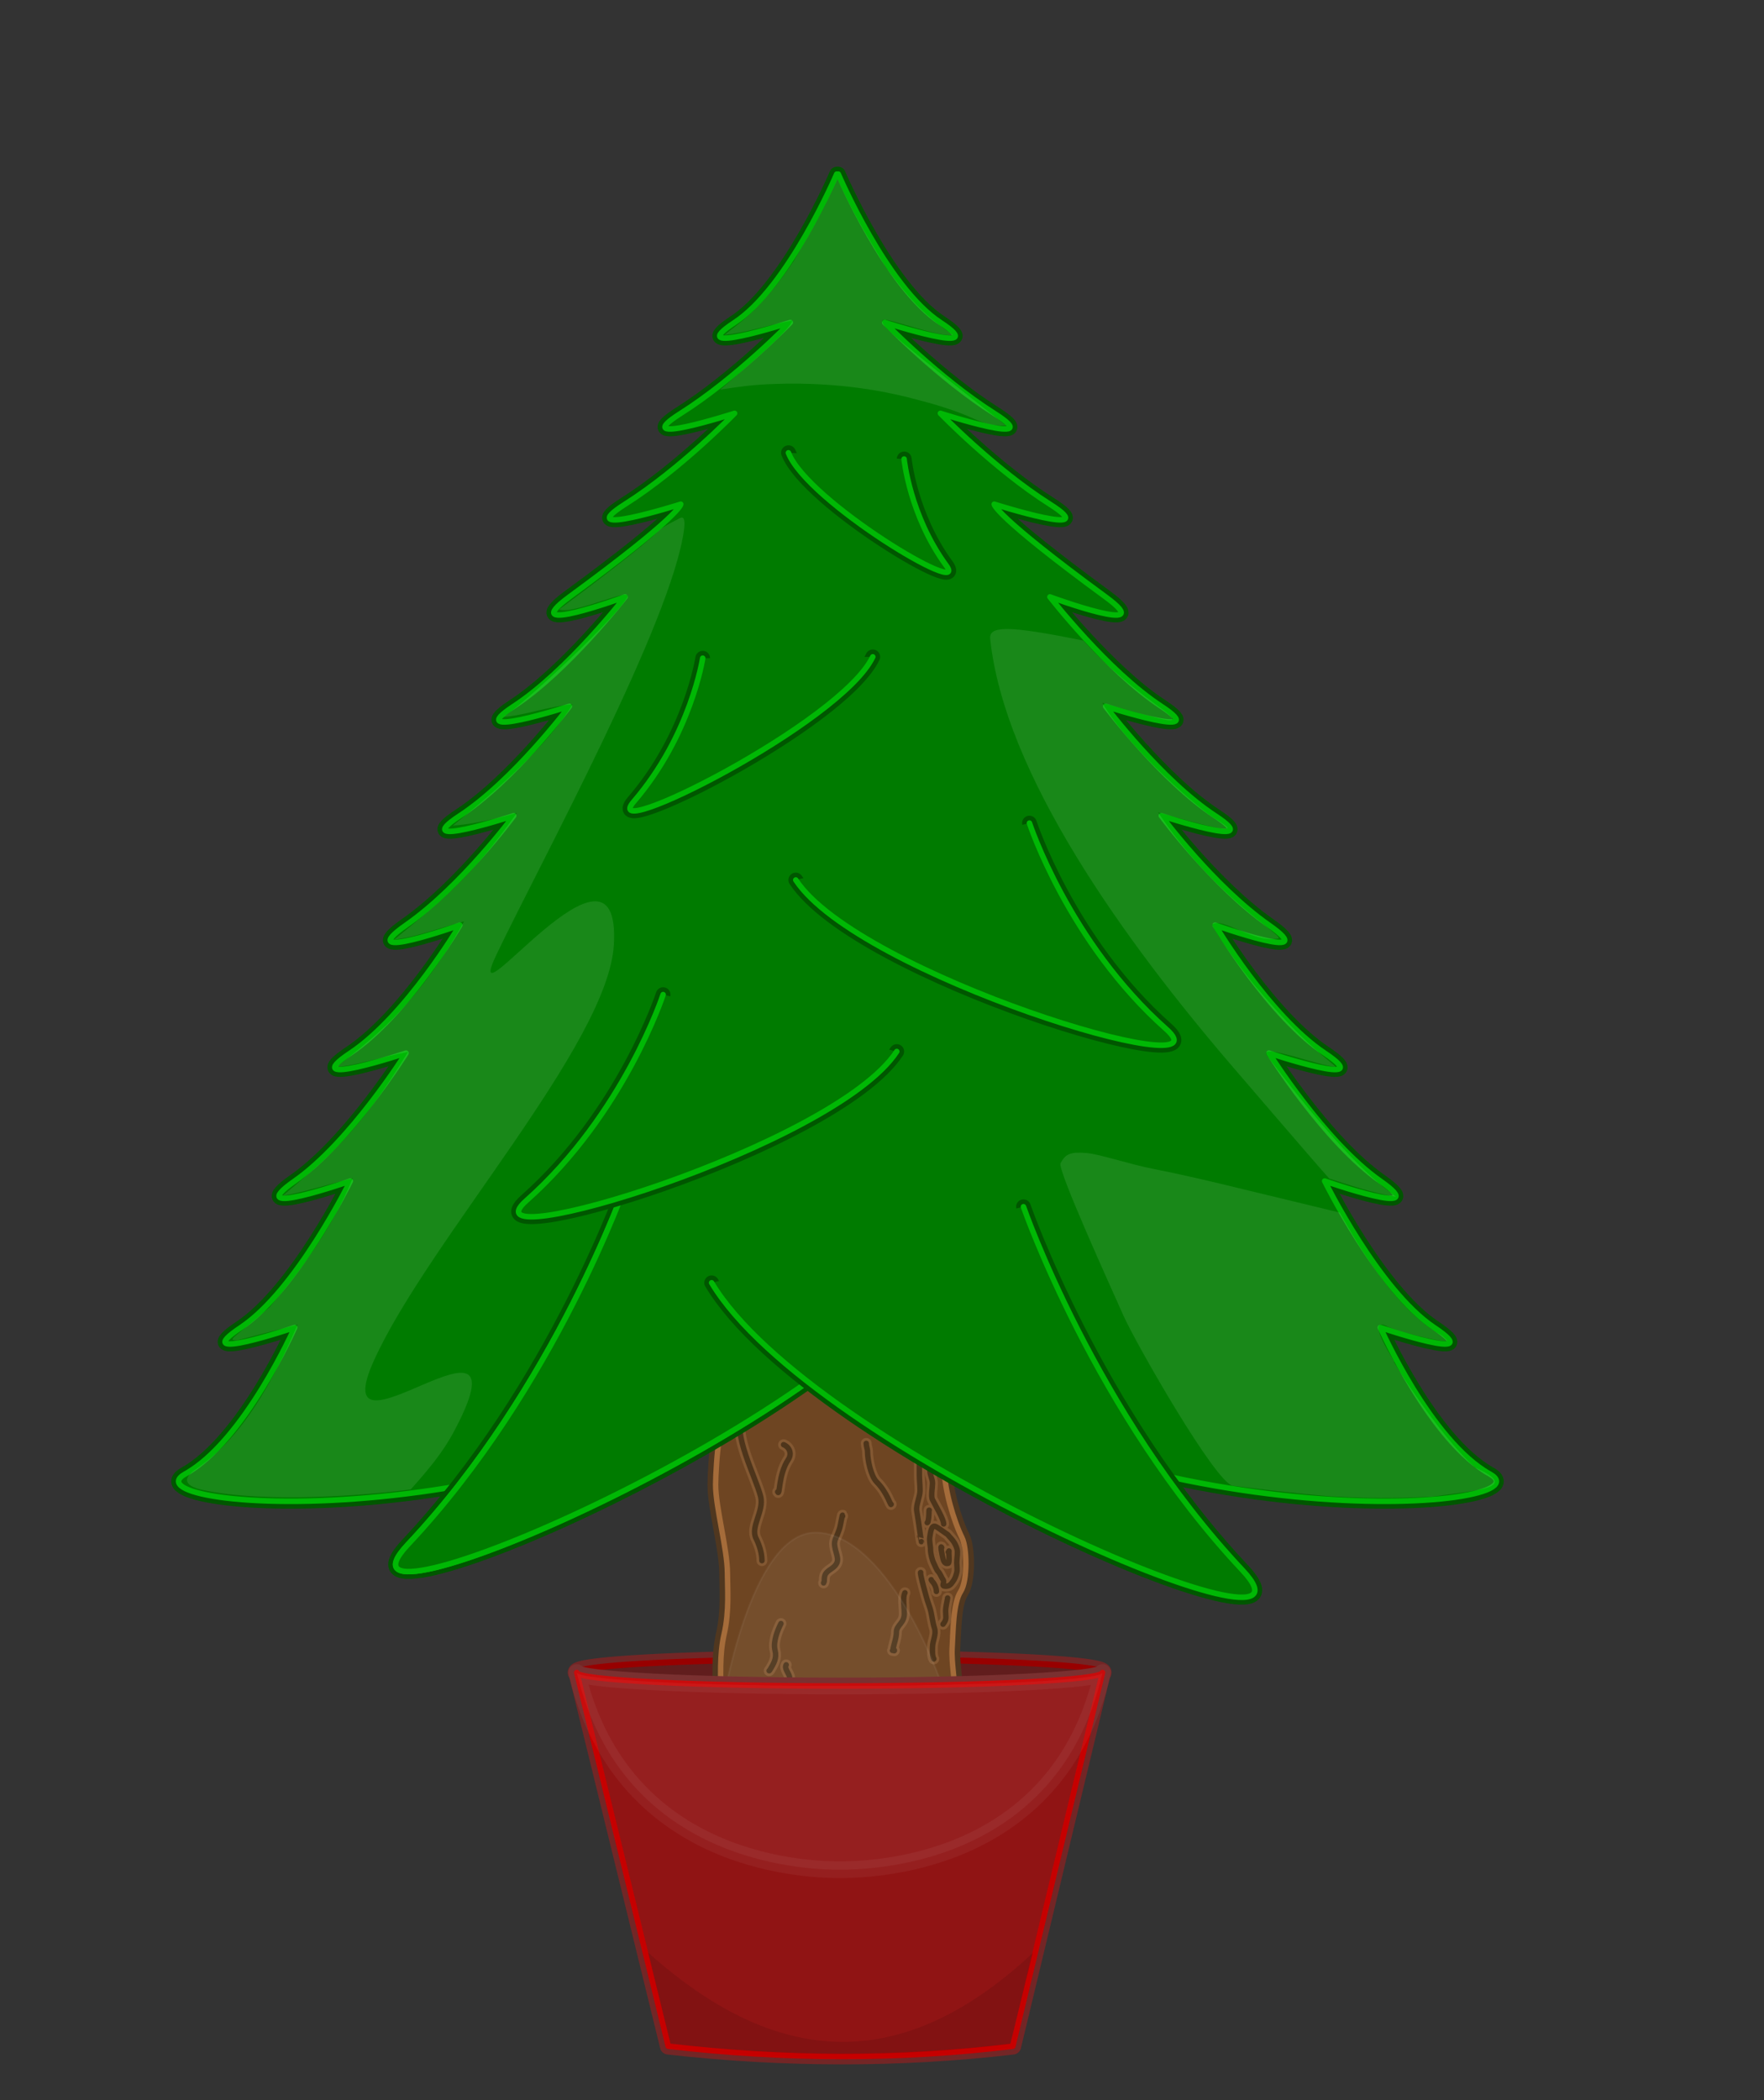 <?xml version="1.0"?><svg width="879.316" height="1046.781" xmlns="http://www.w3.org/2000/svg" xmlns:xlink="http://www.w3.org/1999/xlink">
 <rect width="100%" height="100%" fill="#333333" stroke="none"/>
 <title>Christmas Tree</title>
 <defs>
  <linearGradient id="linearGradient83440">
   <stop offset="0" id="stop83442" stop-color="white"/>
   <stop id="stop85224" offset="0" stop-opacity="0.498" stop-color="white"/>
   <stop offset="1" id="stop83444" stop-opacity="0" stop-color="white"/>
  </linearGradient>
  <radialGradient xlink:href="#linearGradient83440" id="radialGradient3179" gradientUnits="userSpaceOnUse" cx="275.774" cy="65.661" fx="275.774" fy="65.661" r="32.937" gradientTransform="matrix(3.413, 0, 0, 2.605, -160.047, -82.092)"/>
  <radialGradient xlink:href="#linearGradient83440" id="radialGradient3181" gradientUnits="userSpaceOnUse" cx="275.774" cy="65.661" fx="275.774" fy="65.661" r="32.937" gradientTransform="matrix(3.413, 0, 0, 2.605, -160.047, -82.092)"/>
  <radialGradient xlink:href="#linearGradient83440" id="radialGradient3183" gradientUnits="userSpaceOnUse" cx="275.774" cy="65.661" fx="275.774" fy="65.661" r="32.937" gradientTransform="matrix(3.413, 0, 0, 2.605, -160.047, -82.092)"/>
  <radialGradient xlink:href="#linearGradient83440" id="radialGradient3185" gradientUnits="userSpaceOnUse" cx="275.774" cy="65.661" fx="275.774" fy="65.661" r="32.937" gradientTransform="matrix(3.413, 0, 0, 2.605, -160.047, -82.092)"/>
 </defs>
 <g>
  <title>Layer 1</title>
  <ellipse fill="#FF0000" stroke="#000000" stroke-width="5" cx="417.684" cy="507.219" id="svg_1" rx="33" ry="41"/>
  <ellipse fill="#ff00ff" stroke="#000000" stroke-width="5" cx="402.684" cy="202.719" id="svg_2" rx="32" ry="39.5"/>
  <ellipse fill="#ffff56" stroke="#000000" stroke-width="5" cx="298.184" cy="667.719" id="svg_3" rx="33.5" ry="37.5"/>
  <ellipse fill="#7f003f" stroke="#000000" stroke-width="5" cx="255.184" cy="518.219" id="svg_4" rx="35.5" ry="34"/>
  <ellipse fill="#ffaaaa" stroke="#000000" stroke-width="5" cx="584.184" cy="539.219" id="svg_5" rx="31.5" ry="37"/>
  <ellipse fill="#ff7f00" stroke="#000000" stroke-width="5" cx="480.684" cy="360.719" id="svg_6" rx="33" ry="39.5"/>
  <ellipse fill="#aaaaff" stroke="#000000" stroke-width="5" cx="335.684" cy="351.719" id="svg_7" rx="35" ry="40.5"/>
  <ellipse fill="#00ffff" stroke="#000000" stroke-width="5" cx="460.184" cy="663.219" id="svg_8" rx="36.5" ry="38"/>
  <g externalResourcesRequired="false" id="layer1">
   <g id="g45186" transform="matrix(1.081 0 0 1.003 -437.9 232.47)" stroke-miterlimit="4" stroke-width="1.425" stroke="black"/>
   <g id="g45200" transform="matrix(1.081 0 0 1.003 -437.9 232.47)" stroke-miterlimit="4" stroke-width="1.425" stroke="black"/>
   <path d="m549.578,833.675a131.038,6.7 0 1 1 -0.004,-0.053" id="path10900" stroke-dashoffset="0" stroke-miterlimit="4" stroke-linejoin="round" stroke-linecap="round" stroke-width="9" stroke="#732626" fill-rule="nonzero" fill="#901414"/>
   <path id="path9107" d="m549.578,833.675a131.038,6.7 0 1 1 -0.004,-0.053" stroke-dashoffset="0" stroke-miterlimit="4" stroke-linejoin="round" stroke-linecap="round" stroke-width="3" stroke="#980000" fill-rule="nonzero" fill="#611d1d"/>
   <path id="path6350" d="m470.063,686.644l0,0l0,0c0,0 -0.327,0 -112.691,0.653c1.128,14.043 2.89,22.457 0.981,31.495c-0.85,4.024 -1.635,16.832 -1.635,21.228c0,11.338 5.886,32.233 5.886,44.09c0,6.96 1.031,18.794 -1.635,30.373c-2.43,10.553 -1.635,21.616 -1.635,32.444c115.961,0 116.288,0 116.288,0c0.872,-8.42 -1.537,-17.454 -0.981,-25.912c0.54,-8.207 0.429,-21.883 4.251,-27.76c3.459,-5.319 3.168,-21.714 0.654,-26.78c-4.275,-8.615 -8.83,-24.418 -8.83,-34.292c0,-3.019 2.111,-11.519 1.635,-16.329c-0.607,-6.132 4.278,-17.026 -2.289,-29.209z" stroke-miterlimit="4" stroke-linejoin="round" stroke-linecap="round" stroke-width="8.123" stroke="#50371f" fill-rule="evenodd" fill="#6e4522"/>
   <path d="m470.063,686.644l0,0l0,0c0,0 -0.327,0 -112.691,0.653c1.128,14.043 2.89,22.457 0.981,31.495c-0.85,4.024 -1.635,16.832 -1.635,21.228c0,11.338 5.886,32.233 5.886,44.09c0,6.96 1.031,18.794 -1.635,30.373c-2.43,10.553 -1.635,21.616 -1.635,32.444c115.961,0 116.288,0 116.288,0c0.872,-8.42 -1.537,-17.454 -0.981,-25.912c0.54,-8.207 0.429,-21.883 4.251,-27.76c3.459,-5.319 3.168,-21.714 0.654,-26.78c-4.275,-8.615 -8.83,-24.418 -8.83,-34.292c0,-3.019 2.111,-11.519 1.635,-16.329c-0.607,-6.132 4.278,-17.026 -2.289,-29.209z" id="path1882" stroke-linejoin="round" stroke-linecap="round" stroke-width="2.708px" stroke="#a56c3a" fill-rule="evenodd" fill="#6e4522"/>
   <path id="path8144" d="m472.352,764.842c-1.283,-0.738 -4.085,-3.019 -5.886,-3.919c-2.362,-1.179 -2.69,3.633 -2.943,4.899c-0.436,2.179 0.327,4.512 0.327,6.532c0,2.042 0.793,5.176 1.635,6.858c0.806,1.61 1.351,3.308 2.289,4.246c0.811,0.81 1.696,3.129 2.289,3.919c1.129,1.503 -1.343,3.266 1.308,3.266c1.993,0 2.556,-0.9 3.597,-2.286c1.033,-1.375 1.503,-2.738 1.962,-4.572c0.356,-1.424 0,-3.422 0,-4.899c0,-1.695 0.327,-3.389 0.327,-5.225c0,-1.734 -0.654,-2.938 -1.308,-4.246c-0.839,-1.675 -2.23,-2.865 -3.597,-4.572z" stroke-miterlimit="4" stroke-linejoin="round" stroke-linecap="round" stroke-width="5.416" stroke="#835832" fill-rule="evenodd" fill-opacity="0.75" fill="none"/>
   <path id="path8146" d="m469.409,771.373c-0.834,-1.667 0.202,3.744 0.654,5.552c0.693,2.767 1.978,2.446 2.616,2.286c0.697,-0.174 0.327,-4.267 0.327,-4.899c0,-2.939 0.218,0.435 -0.327,-0.653" stroke-miterlimit="4" stroke-linejoin="round" stroke-linecap="round" stroke-width="5.416" stroke="#835832" fill-rule="evenodd" fill-opacity="0.75" fill="none"/>
   <path id="path8148" d="m451.095,793.908c-1.206,2.303 -0.327,7.083 -0.327,10.451c0,4.806 -3.924,5.665 -3.924,9.144c0,2.842 -1.081,5.399 -1.635,8.165c1.635,2.068 -0.218,0.653 -0.327,0.98" stroke-miterlimit="4" stroke-linejoin="round" stroke-linecap="round" stroke-width="5.416" stroke="#835832" fill-rule="evenodd" fill-opacity="0.75" fill="none"/>
   <path id="path8150" d="m444.228,749.819c-0.211,1.055 -1.884,-5.801 -7.194,-11.104c-2.964,-2.96 -4.578,-11.112 -4.578,-15.023c0,-1.574 -0.654,-2.744 -0.654,-4.246" stroke-miterlimit="4" stroke-linejoin="round" stroke-linecap="round" stroke-width="5.416" stroke="#835832" fill-rule="evenodd" fill-opacity="0.75" fill="none"/>
   <path id="path8152" d="m420.028,755.697c0,-2.244 -0.924,4.403 -1.635,6.532c-1.779,5.329 -3.138,5.427 -1.962,10.124c1.081,4.317 2.49,6.616 -2.289,9.798c-2.76,1.837 -3.27,2.805 -3.27,5.879c0,0.344 -0.218,0.653 -0.327,0.98" stroke-miterlimit="4" stroke-linejoin="round" stroke-linecap="round" stroke-width="5.416" stroke="#835832" fill-rule="evenodd" fill-opacity="0.75" fill="none"/>
   <path id="path8154" d="m389.288,809.258c-1.525,3.05 -4.068,8.898 -2.943,13.39c0.973,3.885 -0.61,6.459 -2.616,9.798c-0.079,0.132 -0.218,0.218 -0.327,0.327" stroke-miterlimit="4" stroke-linejoin="round" stroke-linecap="round" stroke-width="5.416" stroke="#835832" fill-rule="evenodd" fill-opacity="0.75" fill="none"/>
   <path id="path8156" d="m391.905,829.833c-1.048,1.744 1.141,3.906 1.635,5.879c0.44,1.757 -0.186,3.637 -0.654,4.572c-0.735,1.468 -1.555,1.964 -1.962,3.592" stroke-miterlimit="4" stroke-linejoin="round" stroke-linecap="round" stroke-width="5.416" stroke="#835832" fill-rule="evenodd" fill-opacity="0.75" fill="none"/>
   <path id="path8158" d="m369.994,704.096c-5.194,10.374 6.649,31.786 9.157,41.803c1.832,7.32 -5.209,15.069 -2.289,20.902c1.685,3.365 2.943,7.346 2.943,11.104" stroke-miterlimit="4" stroke-linejoin="round" stroke-linecap="round" stroke-width="5.416" stroke="#835832" fill-rule="evenodd" fill-opacity="0.75" fill="none"/>
   <path id="path8160" d="m387.653,743.613c1.177,2.351 0.319,-8.643 5.232,-16.003c2.168,-3.248 0.378,-6.446 -2.289,-7.512" stroke-miterlimit="4" stroke-linejoin="round" stroke-linecap="round" stroke-width="5.416" stroke="#835832" fill-rule="evenodd" fill-opacity="0.75" fill="none"/>
   <path id="path8162" d="m458.944,783.784c-0.709,-0.283 3.05,13.058 3.27,13.717c0.436,1.306 0.872,2.613 1.308,3.919c1.034,3.099 1.217,6.913 2.289,10.124c1.03,3.087 -0.981,6.325 -0.981,9.471c0,2.117 -0.219,4.135 0.654,5.879" stroke-miterlimit="4" stroke-linejoin="round" stroke-linecap="round" stroke-width="5.416" stroke="#835832" fill-rule="evenodd" fill-opacity="0.75" fill="none"/>
   <path id="path8164" d="m472.352,796.521c0,0.689 -0.981,4.237 -0.981,6.532c0,3.075 0.766,3.943 -1.308,6.532" stroke-miterlimit="4" stroke-linejoin="round" stroke-linecap="round" stroke-width="5.416" stroke="#835832" fill-rule="evenodd" fill-opacity="0.75" fill="none"/>
   <path id="path8166" d="m459.271,768.434c-0.047,0.059 -1.195,-8.791 -2.289,-15.35c-0.478,-2.867 1.635,-6.986 1.635,-10.124c0,-2.695 -0.327,-5.307 -0.327,-7.838c0,-3.677 0,-7.322 0,-11.104c0,-2.943 -2.577,-4.629 -4.251,-6.858" stroke-miterlimit="4" stroke-linejoin="round" stroke-linecap="round" stroke-width="5.416" stroke="#835832" fill-rule="evenodd" fill-opacity="0.75" fill="none"/>
   <path id="path8168" d="m470.39,759.616c0,-2.46 -4.175,-9.318 -5.559,-12.084c-0.885,-1.767 0,-6.118 0,-8.165c0,-2.331 -1.308,-4.084 -1.308,-6.532c0,-1.301 -0.046,-2.47 -0.327,-3.592" stroke-miterlimit="4" stroke-linejoin="round" stroke-linecap="round" stroke-width="5.416" stroke="#835832" fill-rule="evenodd" fill-opacity="0.75" fill="none"/>
   <path id="path8170" d="m466.792,793.255c0,-1.367 -0.644,-3.583 -2.289,-5.225c-0.172,-0.172 -0.218,-0.435 -0.327,-0.653" stroke-miterlimit="4" stroke-linejoin="round" stroke-linecap="round" stroke-width="5.416" stroke="#835832" fill-rule="evenodd" fill-opacity="0.75" fill="none"/>
   <path id="path8172" d="m463.195,752.758c-0.291,-0.29 0.139,2.711 -0.654,5.879c-0.037,0.149 -0.218,0.218 -0.327,0.327" stroke-miterlimit="4" stroke-linejoin="round" stroke-linecap="round" stroke-width="5.416" stroke="#835832" fill-rule="evenodd" fill-opacity="0.75" fill="none"/>
   <path d="m472.352,764.842c-1.283,-0.738 -4.085,-3.019 -5.886,-3.919c-2.362,-1.179 -2.69,3.633 -2.943,4.899c-0.436,2.179 0.327,4.512 0.327,6.532c0,2.042 0.793,5.176 1.635,6.858c0.806,1.61 1.351,3.308 2.289,4.246c0.811,0.81 1.696,3.129 2.289,3.919c1.129,1.503 -1.343,3.266 1.308,3.266c1.993,0 2.556,-0.9 3.597,-2.286c1.033,-1.375 1.503,-2.738 1.962,-4.572c0.356,-1.424 0,-3.422 0,-4.899c0,-1.695 0.327,-3.389 0.327,-5.225c0,-1.734 -0.654,-2.938 -1.308,-4.246c-0.839,-1.675 -2.23,-2.865 -3.597,-4.572z" id="path1888" stroke-linejoin="round" stroke-linecap="round" stroke-width="2.708px" stroke="#4e351b" fill-rule="evenodd" fill-opacity="0.75" fill="none"/>
   <path d="m469.409,771.373c-0.834,-1.667 0.202,3.744 0.654,5.552c0.693,2.767 1.978,2.446 2.616,2.286c0.697,-0.174 0.327,-4.267 0.327,-4.899c0,-2.939 0.218,0.435 -0.327,-0.653" id="path1890" stroke-linejoin="round" stroke-linecap="round" stroke-width="2.708px" stroke="#4e351b" fill-rule="evenodd" fill-opacity="0.75" fill="none"/>
   <path d="m451.095,793.908c-1.206,2.303 -0.327,7.083 -0.327,10.451c0,4.806 -3.924,5.665 -3.924,9.144c0,2.842 -1.081,5.399 -1.635,8.165c1.635,2.068 -0.218,0.653 -0.327,0.98" id="path3667" stroke-linejoin="round" stroke-linecap="round" stroke-width="2.708px" stroke="#4e351b" fill-rule="evenodd" fill-opacity="0.75" fill="none"/>
   <path d="m444.228,749.819c-0.211,1.055 -1.884,-5.801 -7.194,-11.104c-2.964,-2.96 -4.578,-11.112 -4.578,-15.023c0,-1.574 -0.654,-2.744 -0.654,-4.246" id="path3669" stroke-linejoin="round" stroke-linecap="round" stroke-width="2.708px" stroke="#4e351b" fill-rule="evenodd" fill-opacity="0.75" fill="none"/>
   <path d="m420.028,755.697c0,-2.244 -0.924,4.403 -1.635,6.532c-1.779,5.329 -3.138,5.427 -1.962,10.124c1.081,4.317 2.49,6.616 -2.289,9.798c-2.76,1.837 -3.27,2.805 -3.27,5.879c0,0.344 -0.218,0.653 -0.327,0.98" id="path3671" stroke-linejoin="round" stroke-linecap="round" stroke-width="2.708px" stroke="#4e351b" fill-rule="evenodd" fill-opacity="0.75" fill="none"/>
   <path d="m389.288,809.258c-1.525,3.05 -4.068,8.898 -2.943,13.39c0.973,3.885 -0.61,6.459 -2.616,9.798c-0.079,0.132 -0.218,0.218 -0.327,0.327" id="path3675" stroke-linejoin="round" stroke-linecap="round" stroke-width="2.708px" stroke="#4e351b" fill-rule="evenodd" fill-opacity="0.75" fill="none"/>
   <path d="m391.905,829.833c-1.048,1.744 1.141,3.906 1.635,5.879c0.44,1.757 -0.186,3.637 -0.654,4.572c-0.735,1.468 -1.555,1.964 -1.962,3.592" id="path3677" stroke-linejoin="round" stroke-linecap="round" stroke-width="2.708px" stroke="#4e351b" fill-rule="evenodd" fill-opacity="0.75" fill="none"/>
   <path d="m369.994,704.096c-5.194,10.374 6.649,31.786 9.157,41.803c1.832,7.32 -5.209,15.069 -2.289,20.902c1.685,3.365 2.943,7.346 2.943,11.104" id="path3679" stroke-linejoin="round" stroke-linecap="round" stroke-width="2.708px" stroke="#4e351b" fill-rule="evenodd" fill-opacity="0.75" fill="none"/>
   <path d="m387.653,743.613c1.177,2.351 0.319,-8.643 5.232,-16.003c2.168,-3.248 0.378,-6.446 -2.289,-7.512" id="path3681" stroke-linejoin="round" stroke-linecap="round" stroke-width="2.708px" stroke="#4e351b" fill-rule="evenodd" fill-opacity="0.75" fill="none"/>
   <path d="m458.944,783.784c-0.709,-0.283 3.05,13.058 3.27,13.717c0.436,1.306 0.872,2.613 1.308,3.919c1.034,3.099 1.217,6.913 2.289,10.124c1.03,3.087 -0.981,6.325 -0.981,9.471c0,2.117 -0.219,4.135 0.654,5.879" id="path3683" stroke-linejoin="round" stroke-linecap="round" stroke-width="2.708px" stroke="#4e351b" fill-rule="evenodd" fill-opacity="0.75" fill="none"/>
   <path d="m472.352,796.521c0,0.689 -0.981,4.237 -0.981,6.532c0,3.075 0.766,3.943 -1.308,6.532" id="path3685" stroke-linejoin="round" stroke-linecap="round" stroke-width="2.708px" stroke="#4e351b" fill-rule="evenodd" fill-opacity="0.75" fill="none"/>
   <path d="m459.271,768.434c-0.047,0.059 -1.195,-8.791 -2.289,-15.35c-0.478,-2.867 1.635,-6.986 1.635,-10.124c0,-2.695 -0.327,-5.307 -0.327,-7.838c0,-3.677 0,-7.322 0,-11.104c0,-2.943 -2.577,-4.629 -4.251,-6.858" id="path3687" stroke-linejoin="round" stroke-linecap="round" stroke-width="2.708px" stroke="#4e351b" fill-rule="evenodd" fill-opacity="0.75" fill="none"/>
   <path d="m470.39,759.616c0,-2.46 -4.175,-9.318 -5.559,-12.084c-0.885,-1.767 0,-6.118 0,-8.165c0,-2.331 -1.308,-4.084 -1.308,-6.532c0,-1.301 -0.046,-2.47 -0.327,-3.592" id="path3689" stroke-linejoin="round" stroke-linecap="round" stroke-width="2.708px" stroke="#4e351b" fill-rule="evenodd" fill-opacity="0.75" fill="none"/>
   <path d="m466.792,793.255c0,-1.367 -0.644,-3.583 -2.289,-5.225c-0.172,-0.172 -0.218,-0.435 -0.327,-0.653" id="path3691" stroke-linejoin="round" stroke-linecap="round" stroke-width="2.708px" stroke="#4e351b" fill-rule="evenodd" fill-opacity="0.75" fill="none"/>
   <path d="m463.195,752.758c-0.291,-0.29 0.139,2.711 -0.654,5.879c-0.037,0.149 -0.218,0.218 -0.327,0.327" id="path3693" stroke-linejoin="round" stroke-linecap="round" stroke-width="2.708px" stroke="#4e351b" fill-rule="evenodd" fill-opacity="0.75" fill="none"/>
   <path d="m359.744,851.957c0,0 13.805,-88.057 46.759,-88.057c32.954,0 62.345,64.042 69.47,98.731c7.125,34.689 0.445,15.121 0.445,15.121" id="path24438" stroke-width="0.926px" stroke="white" fill-rule="evenodd" fill="white" opacity="0.05"/>
   <path id="path10902" d="m549.578,833.675c0,3.698 -58.705,6.7 -131.038,6.7c-72.333,0 -131.038,-3.001 -131.038,-6.7l45.617,186.248c57.245,6.392 114.49,6.671 171.736,0l44.723,-186.248z" stroke-dashoffset="0" stroke-miterlimit="4" stroke-linejoin="round" stroke-linecap="round" stroke-width="8.332" stroke="#732626" fill-rule="nonzero" fill="#901414"/>
   <path d="m549.578,833.675c0,3.698 -58.705,6.7 -131.038,6.7c-72.333,0 -131.038,-3.001 -131.038,-6.7l45.617,186.248c57.523,6.67 114.78,6.961 171.736,0l44.723,-186.248z" id="path9111" stroke-dashoffset="0" stroke-miterlimit="4" stroke-linejoin="round" stroke-linecap="round" stroke-width="2.777" stroke="#c60000" fill-rule="nonzero" fill="#901414"/>
   <g id="g6527" transform="matrix(0.916 0 0 0.915 35.38 58.522)" stroke-miterlimit="4" stroke-linejoin="round" stroke-linecap="round" stroke-width="8" stroke="#005600" fill="#007b00">
    <path d="m416.693,30.899c0,0 -26.264,61.619 -55.558,80.812c-29.294,19.193 30.305,0 30.305,0c0,0 -29.294,30.305 -59.599,49.497c-30.305,19.193 29.294,0 29.294,0c0,0 -29.294,30.305 -59.599,49.497c-30.305,19.193 30.305,0 30.305,0c0,0 0.36,5.797 -60.609,50.508c-30.305,22.223 30.305,0 30.305,0c0,0 -31.315,40.406 -60.609,59.599c-29.294,19.193 30.305,0 30.305,0c0,0 -30.305,40.406 -59.599,59.599c-29.294,19.193 29.294,0 29.294,0c0,0 -28.284,38.386 -58.589,59.599c-30.305,21.213 29.294,0 29.294,0c0,0 -29.294,49.497 -59.599,69.701c-30.305,20.203 30.305,0 30.305,0c0,0 -30.305,48.487 -60.609,69.701c-30.305,21.213 30.305,0 30.305,0l0,0c0,0 -29.294,59.599 -59.599,79.802c-30.305,20.203 29.294,0 29.294,0c0,0 -27.284,61.798 -59.599,79.802c-35.355,19.698 200.263,39.143 355.574,-77.782" id="path6529" stroke-miterlimit="4" stroke-linejoin="round" stroke-linecap="round" stroke-width="8" stroke="#005600" fill-rule="evenodd" fill="#007b00"/>
    <path id="path6531" d="m417.575,30.899c0,0 26.264,61.619 55.558,80.812c29.294,19.193 -30.305,0 -30.305,0c0,0 29.294,30.305 59.599,49.497c30.305,19.193 -29.294,0 -29.294,0c0,0 29.294,30.305 59.599,49.497c30.305,19.193 -30.305,0 -30.305,0c0,0 -0.36,5.797 60.609,50.508c30.305,22.223 -30.305,0 -30.305,0c0,0 31.315,40.406 60.609,59.599c29.294,19.193 -30.305,0 -30.305,0c0,0 30.305,40.406 59.599,59.599c29.294,19.193 -29.294,0 -29.294,0c0,0 28.284,38.386 58.589,59.599c30.305,21.213 -29.294,0 -29.294,0c0,0 29.294,49.497 59.599,69.701c30.305,20.203 -30.305,0 -30.305,0c0,0 30.305,48.487 60.609,69.701c30.305,21.213 -30.305,0 -30.305,0l0,0c0,0 29.294,59.599 59.599,79.802c7.576,5.051 9.533,7.576 8.208,8.523c-1.326,0.947 -5.935,0.316 -11.49,-0.947c-5.556,-1.263 -12.059,-3.157 -17.173,-4.735c-5.114,-1.578 -8.839,-2.841 -8.839,-2.841c0,0 27.284,61.798 59.599,79.802c35.355,19.698 -200.263,39.143 -355.574,-77.782" stroke-miterlimit="4" stroke-linejoin="round" stroke-linecap="round" stroke-width="8" stroke="#005600" fill-rule="evenodd" fill="#007b00"/>
   </g>
   <path d="m417.121,88.622l0,574.853l0,0" id="path20760" stroke-miterlimit="4" stroke-width="2.777" stroke="#007b00" fill-rule="evenodd" fill="white"/>
   <g id="g3832" transform="matrix(0.916 0 0 0.915 35.38 58.522)" stroke-linejoin="round" stroke-linecap="round" stroke="#00b805" fill="#007b00">
    <path id="path2032" d="m416.693,30.899c0,0 -26.264,61.619 -55.558,80.812c-29.294,19.193 30.305,0 30.305,0c0,0 -29.294,30.305 -59.599,49.497c-30.305,19.193 29.294,0 29.294,0c0,0 -29.294,30.305 -59.599,49.497c-30.305,19.193 30.305,0 30.305,0c0,0 0.36,5.797 -60.609,50.508c-30.305,22.223 30.305,0 30.305,0c0,0 -31.315,40.406 -60.609,59.599c-29.294,19.193 30.305,0 30.305,0c0,0 -30.305,40.406 -59.599,59.599c-29.294,19.193 29.294,0 29.294,0c0,0 -28.284,38.386 -58.589,59.599c-30.305,21.213 29.294,0 29.294,0c0,0 -29.294,49.497 -59.599,69.701c-30.305,20.203 30.305,0 30.305,0c0,0 -30.305,48.487 -60.609,69.701c-30.305,21.213 30.305,0 30.305,0l0,0c0,0 -29.294,59.599 -59.599,79.802c-30.305,20.203 29.294,0 29.294,0c0,0 -27.284,61.798 -59.599,79.802c-35.355,19.698 200.263,39.143 355.574,-77.782" stroke-miterlimit="4" stroke-linejoin="round" stroke-linecap="round" stroke-width="3" stroke="#00b805" fill-rule="evenodd" fill="#007b00"/>
    <path d="m417.575,30.899c0,0 26.264,61.619 55.558,80.812c29.294,19.193 -30.305,0 -30.305,0c0,0 29.294,30.305 59.599,49.497c30.305,19.193 -29.294,0 -29.294,0c0,0 29.294,30.305 59.599,49.497c30.305,19.193 -30.305,0 -30.305,0c0,0 -0.36,5.797 60.609,50.508c30.305,22.223 -30.305,0 -30.305,0c0,0 31.315,40.406 60.609,59.599c29.294,19.193 -30.305,0 -30.305,0c0,0 30.305,40.406 59.599,59.599c29.294,19.193 -29.294,0 -29.294,0c0,0 28.284,38.386 58.589,59.599c30.305,21.213 -29.294,0 -29.294,0c0,0 29.294,49.497 59.599,69.701c30.305,20.203 -30.305,0 -30.305,0c0,0 30.305,48.487 60.609,69.701c30.305,21.213 -30.305,0 -30.305,0l0,0c0,0 29.294,59.599 59.599,79.802c30.305,20.203 -29.294,0 -29.294,0c0,0 27.284,61.798 59.599,79.802c35.355,19.698 -200.263,39.143 -355.574,-77.782" id="path3830" stroke-miterlimit="4" stroke-linejoin="round" stroke-linecap="round" stroke-width="3" stroke="#00b805" fill-rule="evenodd" fill="#007b00"/>
   </g>
   <g id="g11857" transform="matrix(0.916 0 0 0.915 35.38 58.522)" stroke-linejoin="round" stroke-linecap="round">
    <path d="m302.546,579.412c0,0 -39.014,112.667 -119.198,197.99c-54.045,57.509 234.355,-65.18 288.904,-156.574" id="path10085" stroke-miterlimit="4" stroke-linejoin="round" stroke-linecap="round" stroke-width="8" stroke="#005600" fill-rule="evenodd" fill="#007b00"/>
    <path id="path8309" d="m302.546,579.412c0,0 -39.014,112.667 -119.198,197.99c-54.045,57.509 234.355,-65.18 288.904,-156.574" stroke-miterlimit="4" stroke-linejoin="round" stroke-linecap="round" stroke-width="3" stroke="#00b805" fill-rule="evenodd" fill="#007b00"/>
    <path d="m302.546,579.412c0,0 -39.014,112.667 -119.198,197.99c-54.045,57.509 234.355,-65.18 288.904,-156.574" id="path40579" stroke-miterlimit="4" stroke-linejoin="round" stroke-linecap="round" stroke-width="3" stroke="#00b805" fill-rule="evenodd" fill="#007b00"/>
   </g>
   <path d="m450.731,228.784c0,0 2.742,28.064 20.966,53.01c12.283,16.814 -69.119,-31.681 -78.646,-56.116" id="path17209" stroke-miterlimit="4" stroke-linejoin="round" stroke-linecap="round" stroke-width="7.406" stroke="#005600" fill-rule="evenodd" fill="#007b00"/>
   <g id="g28883" transform="matrix(0.916 0 0 0.915 39.96 26.5)">
    <g transform="matrix(-1 0 0 1 736.074 49)" id="g11861" stroke-linejoin="round" stroke-linecap="round">
     <path d="m222.734,579.412c0,0 -39.014,112.667 -119.198,197.99c-54.045,57.509 234.355,-65.18 288.904,-156.574" id="path11863" stroke-miterlimit="4" stroke-linejoin="round" stroke-linecap="round" stroke-width="8" stroke="#005600" fill-rule="evenodd" fill="#007b00"/>
     <path id="path11865" d="m222.734,579.412c0,0 -39.014,112.667 -119.198,197.99c-54.045,57.509 234.355,-65.18 288.904,-156.574" stroke-miterlimit="4" stroke-linejoin="round" stroke-linecap="round" stroke-width="3" stroke="#00b805" fill-rule="evenodd" fill="#007b00"/>
    </g>
    <g id="g13645" stroke-linejoin="round" stroke-linecap="round">
     <path d="m317.238,512.849c0,0 -21.242,64.992 -74.464,112.257c-35.872,31.857 167.599,-29.426 201.625,-81.263" id="path11869" stroke-miterlimit="4" stroke-linejoin="round" stroke-linecap="round" stroke-width="8" stroke="#005600" fill-rule="evenodd" fill="#007b00"/>
     <path id="path11871" d="m317.238,512.849c0,0 -21.242,64.992 -74.464,112.257c-35.872,31.857 167.599,-29.426 201.625,-81.263" stroke-miterlimit="4" stroke-linejoin="round" stroke-linecap="round" stroke-width="3" stroke="#00b805" fill-rule="evenodd" fill="#007b00"/>
    </g>
    <g transform="matrix(-1 0 0 1 759.015 -58.438)" id="g13649" stroke-linejoin="round" stroke-linecap="round">
     <path id="path13651" d="m242.426,477.849c0,0 -21.242,64.992 -74.464,112.257c-35.872,31.857 167.599,-29.426 201.625,-81.263" stroke-miterlimit="4" stroke-linejoin="round" stroke-linecap="round" stroke-width="8" stroke="#005600" fill-rule="evenodd" fill="#007b00"/>
     <path d="m242.426,477.849c0,0 -21.242,64.992 -74.464,112.257c-35.872,31.857 167.599,-29.426 201.625,-81.263" id="path13653" stroke-miterlimit="4" stroke-linejoin="round" stroke-linecap="round" stroke-width="3" stroke="#00b805" fill-rule="evenodd" fill="#007b00"/>
    </g>
    <g id="g17203" stroke-linejoin="round" stroke-linecap="round">
     <path id="path13657" d="m338.782,329.583c0,0 -6.426,41.859 -37.407,77.995c-20.881,24.356 112.934,-42.768 129.956,-78.73" stroke-miterlimit="4" stroke-linejoin="round" stroke-linecap="round" stroke-width="8" stroke="#005600" fill-rule="evenodd" fill="#007b00"/>
     <path d="m338.782,329.583c0,0 -6.426,41.859 -37.407,77.995c-20.881,24.356 112.934,-42.768 129.956,-78.73" id="path13659" stroke-miterlimit="4" stroke-linejoin="round" stroke-linecap="round" stroke-width="3" stroke="#00b805" fill-rule="evenodd" fill="#007b00"/>
    </g>
    <path d="m448.38,221.097c0,0 2.993,30.674 22.885,57.94c13.408,18.378 -75.448,-34.627 -85.847,-61.335" id="path17211" stroke-miterlimit="4" stroke-linejoin="round" stroke-linecap="round" stroke-width="3" stroke="#00b805" fill-rule="evenodd" fill="#007b00"/>
   </g>
   <path d="m549.578,833.675c0,3.698 -58.705,6.7 -131.038,6.7c-72.333,0 -130.109,-3.183 -131.038,-6.7c23.343,98.491 120.164,98.21 131.483,98.286c12.005,-0.175 108.202,-0.258 130.592,-98.286z" id="path21771" stroke-dashoffset="0" stroke-miterlimit="4" stroke-linejoin="round" stroke-linecap="round" stroke-width="8.332" stroke="white" fill-rule="nonzero" fill="white" opacity="0.05"/>
   <path d="m560.01,655.755c-6.876,-15.45 -33.07,-72.997 -31.358,-75.954c2.51,-4.626 4.798,-5.726 12.75,-5.1c6.852,0.54 21.207,5.542 33.93,8.02c12.723,2.478 28.027,6.027 45.225,10.269c4.3,1.061 42.779,10.288 47.304,11.43c4.787,8.217 25.427,47.135 49.895,60.656c1.839,1.017 4.002,3.247 3.469,3.338c-3.926,0.671 -28.29,-5.927 -30.356,-7.658c-11.144,-4.579 6.299,20.608 3.983,17.962c-1.701,-1.942 21.64,35.755 40.359,52.721c23.115,10.403 1.619,11.252 -21.574,14.596c-9.738,0.293 -23.568,1.378 -51.074,-0.238c-15.677,-1.3 -39.52,-4.133 -48.005,-5.245c-8.486,-1.113 -48.377,-70.93 -54.548,-84.797z" id="path37900" stroke-width="1px" fill-rule="evenodd" fill="white" opacity="0.1"/>
   <path id="path38795" d="m637.433,467.705c-12.156,2.89 -28.289,-11.09 -33.21,-6.772c2.176,5.285 15.305,23.134 21.195,30.183c25.693,30.751 38.746,38.335 40.256,40.636c-8.062,-0.422 -37.597,-11.897 -34.344,-5.949c42.407,56.394 59.421,66.616 64.575,70.703c-11.756,-1.791 -24.393,-6.229 -33.292,-9.056c-6.963,-7.666 -39.039,-45.156 -46.163,-53.408c-28.493,-33.007 -57.431,-70.189 -80.134,-107.471c-22.703,-37.282 -39.171,-74.663 -42.726,-108.068c-0.696,-6.545 8.358,-6.951 46.4,0.794c4.129,4.412 14.126,15.832 38.336,33.479c14.788,10.78 1.759,6.046 -28.853,-2.427c14.108,23.912 49.074,53.274 55.154,57.036c11.002,6.807 14.607,9.421 -27.308,-2.452c27.326,41.278 60.722,60.159 60.114,62.773z" stroke-width="1px" fill-rule="evenodd" fill="white" opacity="0.1"/>
   <path d="m148.31,660.286c-21.212,49.448 -39.202,64.013 -51.187,72.437c-6.835,4.804 -4.067,8.164 3.485,9.834c32.485,7.184 86.02,2.336 104.127,-0.171c8.769,-9.724 16.011,-18.577 21.111,-28.049c40.8,-75.782 -66.3,22.953 -39.343,-36.434c26.957,-59.387 116.571,-157.394 119.485,-206.944c3.942,-67.017 -78.478,46.447 -58.286,4.372c21.857,-45.542 87.428,-166.138 93.257,-211.316c0.663,-5.142 -0.142,-6.792 -2.058,-5.743c-1.917,1.049 -8.246,4.039 -10.426,6.208c-7.586,7.546 -32.94,26.801 -49.761,39.297c7.372,2.733 35.994,-11.25 34.013,-6.233c-5.376,10.111 -49.843,51.957 -61.736,59.796c10.178,-0.652 21.944,-5.17 34.383,-6.284c-11.755,19.688 -36.421,41.932 -59.633,60.422c12.866,-0.613 31.854,-6.254 31.854,-6.254c-23.285,33.145 -39.03,45.04 -61.092,63.103c10.959,-1.199 23.222,-6.043 34.833,-9.064c-25.018,44.805 -48.085,59.756 -63.214,72.442c7.565,-0.179 23.93,-5.335 35.258,-7.366c-24.685,40.794 -41.577,54.096 -62.365,71.593c7.23,-0.867 23.222,-5.76 34.833,-8.64c-5.65,13.393 -15.761,34.437 -41.567,64.376c-16.896,14.888 -21.769,16.456 -16.101,16.406" id="path38799" stroke-width="1px" fill-rule="evenodd" fill="white" opacity="0.1"/>
   <path d="m441.672,133.333c13.58,18.249 19.582,23.848 33.362,33.704c-5.851,0.447 -16.233,-3.024 -24.692,-5.376c-8.459,-2.352 -13.035,-4.144 -9.236,1.062c3.765,5.158 54.133,44.306 60.539,49.512c-4.405,-0.126 -9.444,-0.484 -15.063,-3.026c-11.239,-5.084 -20.377,-7.642 -31.806,-10.618c-11.429,-2.976 -22.91,-4.97 -34.353,-6.125c-11.444,-1.155 -22.85,-1.47 -34.132,-1.089c-11.282,0.381 -16.279,1.178 -27.224,2.808c10.338,-9.013 35.127,-29.841 35.939,-34.484c-15.262,3.139 -22.207,5.869 -33.87,7.262c6.445,-5.515 17.167,-11.026 34.457,-36.709c7.1,-12.276 13.359,-22.025 21.859,-41.03c8.353,17.784 11.919,23.712 24.22,44.108z" id="path43266" stroke-width="1px" fill-rule="evenodd" fill="white" opacity="0.1"/>
   <path id="path2264" d="m323.013,973.175l11.219,45.449c57.523,6.67 112.37,7.146 169.325,0.185l11.366,-45.449c-64.773,60.541 -127.137,57.934 -191.91,-0.185z" stroke-dashoffset="0" stroke-miterlimit="4" stroke-linejoin="round" stroke-linecap="round" stroke-width="2.777" fill-rule="nonzero" fill="black" opacity="0.1"/>
   <g id="g3173">
    <path d="m467.114,81.092a49.219,44.983 0 1 1 -0.002,-0.356" id="path82553" stroke-dashoffset="0" stroke-miterlimit="4" stroke-linejoin="round" stroke-linecap="round" stroke-width="1.7" fill-rule="nonzero" fill="url(#radialGradient3179)"/>
    <path id="path2184" d="m467.114,81.092a49.219,44.983 0 1 1 -0.002,-0.356" stroke-dashoffset="0" stroke-miterlimit="4" stroke-linejoin="round" stroke-linecap="round" stroke-width="1.7" fill-rule="nonzero" fill="url(#radialGradient3181)"/>
    <path d="m467.114,81.092a49.219,44.983 0 1 1 -0.002,-0.356" id="path2186" stroke-dashoffset="0" stroke-miterlimit="4" stroke-linejoin="round" stroke-linecap="round" stroke-width="1.7" fill-rule="nonzero" fill="url(#radialGradient3183)"/>
    <path id="path3153" d="m467.114,81.092a49.219,44.983 0 1 1 -0.002,-0.356" stroke-dashoffset="0" stroke-miterlimit="4" stroke-linejoin="round" stroke-linecap="round" stroke-width="1.7" fill-rule="nonzero" fill="url(#radialGradient3185)"/>
   </g>
  </g>
 </g>
</svg>